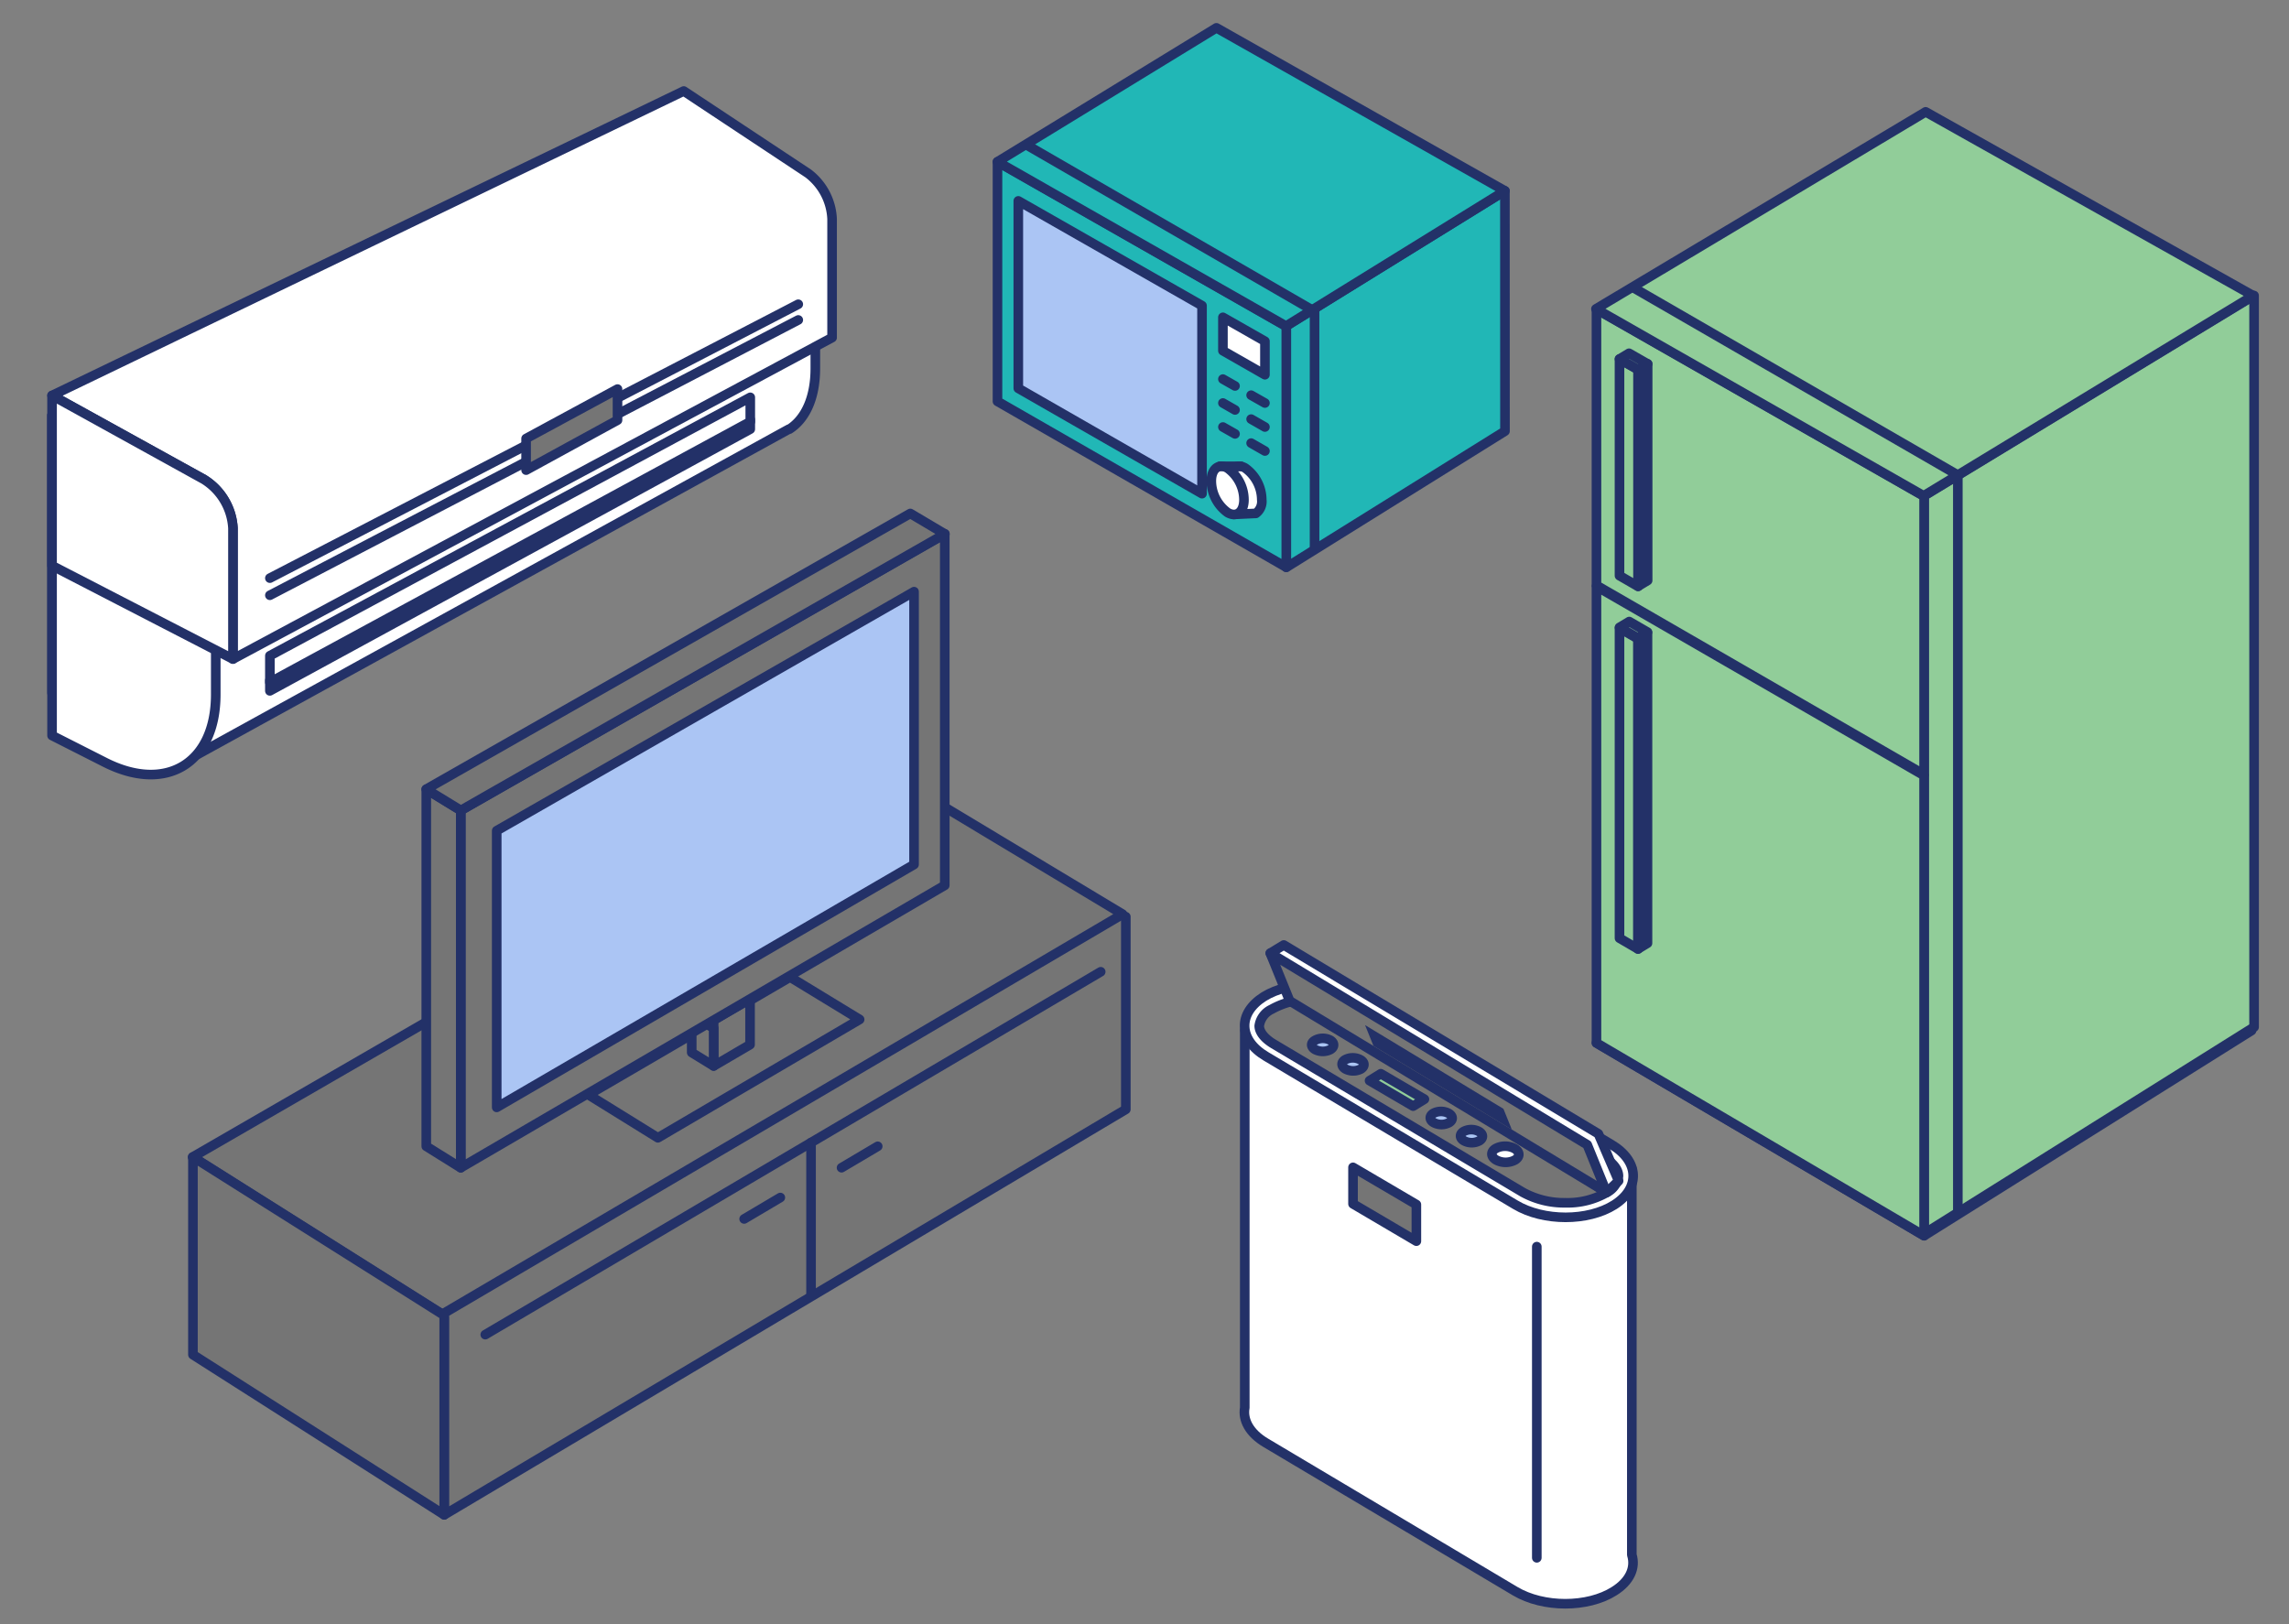 <svg xmlns="http://www.w3.org/2000/svg" viewBox="0 0 310 220"><rect x="0" y="0" width="310" height="220" fill="#808080" stroke="none"/><defs><style>.cls-1,.cls-6{fill:none;}.cls-10,.cls-2{fill:#757575;}.cls-10,.cls-2,.cls-3,.cls-4,.cls-5,.cls-6,.cls-7,.cls-8,.cls-9{stroke:#233168;stroke-linejoin:round;stroke-width:1.3px;}.cls-2,.cls-3,.cls-4{stroke-linecap:round;}.cls-3,.cls-9{fill:#fff;}.cls-4,.cls-8{fill:#abc5f4;}.cls-5{fill:#91cd99;}.cls-7{fill:#21b7b6;}.cls-11{fill:#233168;}</style></defs><g id="レイヤー_2" data-name="レイヤー 2"><g id="レイヤー_1-2" data-name="レイヤー 1"><rect class="cls-1" width="310" height="220"/><polyline class="cls-2" points="60.16 178.48 60.16 205.19 152.47 150.27 152.47 124.17"/><line class="cls-3" x1="149.07" y1="131.63" x2="65.72" y2="180.78"/><line class="cls-3" x1="109.84" y1="154.76" x2="109.84" y2="175.46"/><line class="cls-3" x1="113.97" y1="158.17" x2="118.87" y2="155.27"/><line class="cls-3" x1="100.78" y1="165.11" x2="105.68" y2="162.21"/><polygon class="cls-2" points="152.04 123.83 59.87 178.03 26.08 156.73 118.21 103.49 152.04 123.83"/><polygon class="cls-2" points="107 132.35 116.42 138.09 89.1 154.12 79.69 148.29 107 132.35"/><polygon class="cls-2" points="101.58 141.5 96.65 144.39 96.65 138.18 101.58 135.3 101.58 141.5"/><polygon class="cls-2" points="93.68 137.46 96.65 139.28 96.65 144.39 93.68 142.57 93.68 137.46"/><polygon class="cls-2" points="127.95 72.31 62.4 109.78 62.4 158.17 127.95 119.92 127.95 72.31"/><polygon class="cls-4" points="123.79 117.1 67.27 150 67.27 112.52 123.79 80.14 123.79 117.1"/><polygon class="cls-2" points="57.73 155.27 62.4 158.18 62.4 109.78 57.73 106.92 57.73 155.27"/><polygon class="cls-2" points="123.28 69.55 127.97 72.33 62.41 109.77 57.72 106.9 123.28 69.55"/><polygon class="cls-2" points="60.16 178.17 60.16 205.19 26.13 183.5 26.13 156.72 60.16 178.17"/><polygon class="cls-3" points="91.59 14.68 7.86 55.94 7.86 99.33 91.59 53.39 91.59 14.68"/><path class="cls-3" d="M7.05,56.24,91.59,14.72l15.46,9.83a8.13,8.13,0,0,1,3.37,6.16V49.87c0,4-1.33,6.86-3.51,8.26h0l-.07,0-.37.2L26.55,102.3,7.05,93.87Z"/><path class="cls-3" d="M14.19,103.25,7.05,99.63V56.24l18.17,9.95a8.36,8.36,0,0,1,4,6.64V94.15C29.18,103.38,22.52,107.48,14.19,103.25Z"/><path class="cls-3" d="M112.69,45.73V29.66a8.2,8.2,0,0,0-3.24-6.17L92.6,12.33,7.05,53.57,27.61,64.93a8.33,8.33,0,0,1,3.94,6.62V89.27Z"/><path class="cls-3" d="M7.05,76.62V53.57L27.61,64.93a8.33,8.33,0,0,1,3.94,6.62V89.27Z"/><polygon class="cls-3" points="101.61 56.84 36.55 92.16 36.55 93.58 101.61 58.13 101.61 56.84"/><line class="cls-3" x1="36.55" y1="80.63" x2="108.11" y2="43.34"/><line class="cls-3" x1="36.55" y1="78.31" x2="108.11" y2="41.21"/><polygon class="cls-2" points="83.63 52.7 71.25 59.4 71.25 63.68 83.63 56.91 83.63 52.7"/><polygon class="cls-3" points="101.61 53.82 36.55 88.82 36.55 92.42 101.61 57.12 101.61 53.82"/><polygon class="cls-5" points="260.58 113.92 304.93 139.59 260.58 167.38 216.21 141.27 260.58 113.92"/><polygon class="cls-5" points="305.27 40.03 260.58 67.17 260.58 167.11 305.27 139.12 305.27 40.03"/><polygon class="cls-5" points="216.21 141.27 260.58 167.38 260.58 105.05 216.21 79.43 216.21 141.27"/><polygon class="cls-5" points="216.21 41.9 260.58 67.22 260.58 104.91 216.21 79.29 216.21 41.9"/><polygon class="cls-5" points="216.14 41.84 260.52 67.16 305.15 40.05 260.79 15.15 216.14 41.84"/><polygon class="cls-5" points="221.85 79.43 219.33 77.98 219.33 48.63 221.85 50.07 221.85 79.43"/><polygon class="cls-5" points="221.85 128.55 219.33 127.08 219.33 85.08 221.85 86.54 221.85 128.55"/><polygon class="cls-5" points="223.14 78.63 221.85 79.41 221.85 50.07 223.14 49.29 223.14 78.63"/><polygon class="cls-5" points="223.12 127.76 221.83 128.54 221.83 86.49 223.12 85.71 223.12 127.76"/><polygon class="cls-5" points="219.33 84.98 221.81 86.42 223.12 85.62 220.65 84.19 219.33 84.98"/><polygon class="cls-5" points="219.33 48.63 221.85 50.07 223.14 49.29 220.62 47.85 219.33 48.63"/><polyline class="cls-6" points="265.15 164.33 265.15 64.35 221.07 38.89"/><polygon class="cls-7" points="174.2 44.16 203.81 25.85 203.82 58.4 174.2 76.85 174.2 44.16"/><polygon class="cls-7" points="135.09 54.37 174.2 76.83 174.2 44.21 135.09 21.92 135.09 54.37"/><polygon class="cls-8" points="137.91 52.6 162.79 66.87 162.79 41.4 137.91 27.21 137.91 52.6"/><polygon class="cls-9" points="171.31 50.76 165.62 47.51 165.62 42.98 171.31 46.22 171.31 50.76"/><line class="cls-3" x1="169.44" y1="53.53" x2="171.31" y2="54.59"/><line class="cls-3" x1="165.62" y1="51.35" x2="167.26" y2="52.28"/><line class="cls-3" x1="169.44" y1="56.77" x2="171.31" y2="57.84"/><line class="cls-3" x1="165.62" y1="54.59" x2="167.26" y2="55.53"/><line class="cls-3" x1="169.44" y1="60.02" x2="171.31" y2="61.09"/><line class="cls-3" x1="165.62" y1="57.84" x2="167.26" y2="58.77"/><path class="cls-3" d="M167.08,69.68l3-.14a2,2,0,0,0,.8-1.85,5.33,5.33,0,0,0-2.21-4.27,1.47,1.47,0,0,0-1.24-.19"/><path class="cls-3" d="M168.47,67.69c0,1.66-1,2.44-2.21,1.74a5.33,5.33,0,0,1-2.21-4.27c0-1.66,1-2.44,2.21-1.74A5.33,5.33,0,0,1,168.47,67.69Z"/><line class="cls-3" x1="165.2" y1="63.16" x2="168.08" y2="63.16"/><polygon class="cls-7" points="135.09 21.91 174.17 44.17 203.81 25.85 164.74 3.77 135.09 21.91"/><polyline class="cls-6" points="178.03 74.46 178.03 42.17 138.92 19.57"/><path class="cls-9" d="M221,210.61V158.28l-52.42-18.7v51.09c-.3,1.69.65,3.46,2.84,4.76l33.78,20.1c3.81,2.27,9.82,2.27,13.4,0C220.75,214.19,221.54,212.35,221,210.61Z"/><path class="cls-9" d="M171.16,135h0c3.58-2.21,9.51-2.21,13.26,0l33.77,20c3.82,2.25,4,5.92.45,8.19h0c-3.58,2.27-9.59,2.27-13.4,0l-33.78-20.1C167.71,140.87,167.58,137.26,171.16,135Z"/><path class="cls-10" d="M212,162.92a11.59,11.59,0,0,1-5.78-1.43L172.47,141.4c-1.22-.73-1.93-1.62-1.93-2.45a2.92,2.92,0,0,1,1.66-2.23,10.83,10.83,0,0,1,5.53-1.37,11.51,11.51,0,0,1,5.68,1.39l33.78,20c1.27.75,2,1.69,2,2.56a2.89,2.89,0,0,1-1.63,2.25A10.64,10.64,0,0,1,212,162.92Z"/><line class="cls-3" x1="208.13" y1="168.86" x2="208.13" y2="211.01"/><polygon class="cls-5" points="191.38 149.83 185.48 146.38 187 145.44 192.91 148.89 191.38 149.83"/><path class="cls-8" d="M196.26,152.06a2.21,2.21,0,0,1-2.09,0c-.59-.34-.62-.9-.06-1.25a2.21,2.21,0,0,1,2.09,0C196.8,151.16,196.82,151.72,196.26,152.06Z"/><path class="cls-8" d="M184.31,144.8a2.27,2.27,0,0,1-2.09,0c-.59-.35-.62-.91-.06-1.25a2.21,2.21,0,0,1,2.09,0C184.85,143.89,184.87,144.45,184.31,144.8Z"/><path class="cls-8" d="M180.19,142.16a2.27,2.27,0,0,1-2.09,0c-.59-.35-.62-.91,0-1.25a2.21,2.21,0,0,1,2.09,0C180.73,141.25,180.76,141.81,180.19,142.16Z"/><path class="cls-8" d="M200.36,154.52a2.21,2.21,0,0,1-2.09,0c-.6-.35-.62-.91-.06-1.25a2.21,2.21,0,0,1,2.09,0C200.89,153.61,200.92,154.17,200.36,154.52Z"/><path class="cls-9" d="M205.19,157.12a2.72,2.72,0,0,1-2.57,0c-.73-.43-.77-1.12-.07-1.54a2.72,2.72,0,0,1,2.57,0C205.85,156,205.89,156.69,205.19,157.12Z"/><polygon class="cls-9" points="172.04 129.11 173.86 128 216.47 153.58 219.21 159.95 217.58 161.52 174.22 133.37 172.04 129.11"/><polygon class="cls-10" points="172.04 129.11 214.96 155.06 217.58 161.52 174.66 135.57 172.04 129.11"/><polygon class="cls-11" points="184.87 138.85 203.61 150.19 204.75 153.01 186.01 141.67 184.87 138.85"/><polygon class="cls-10" points="191.82 168.12 183.24 163.07 183.24 158.12 191.82 163.16 191.82 168.12"/></g></g></svg>